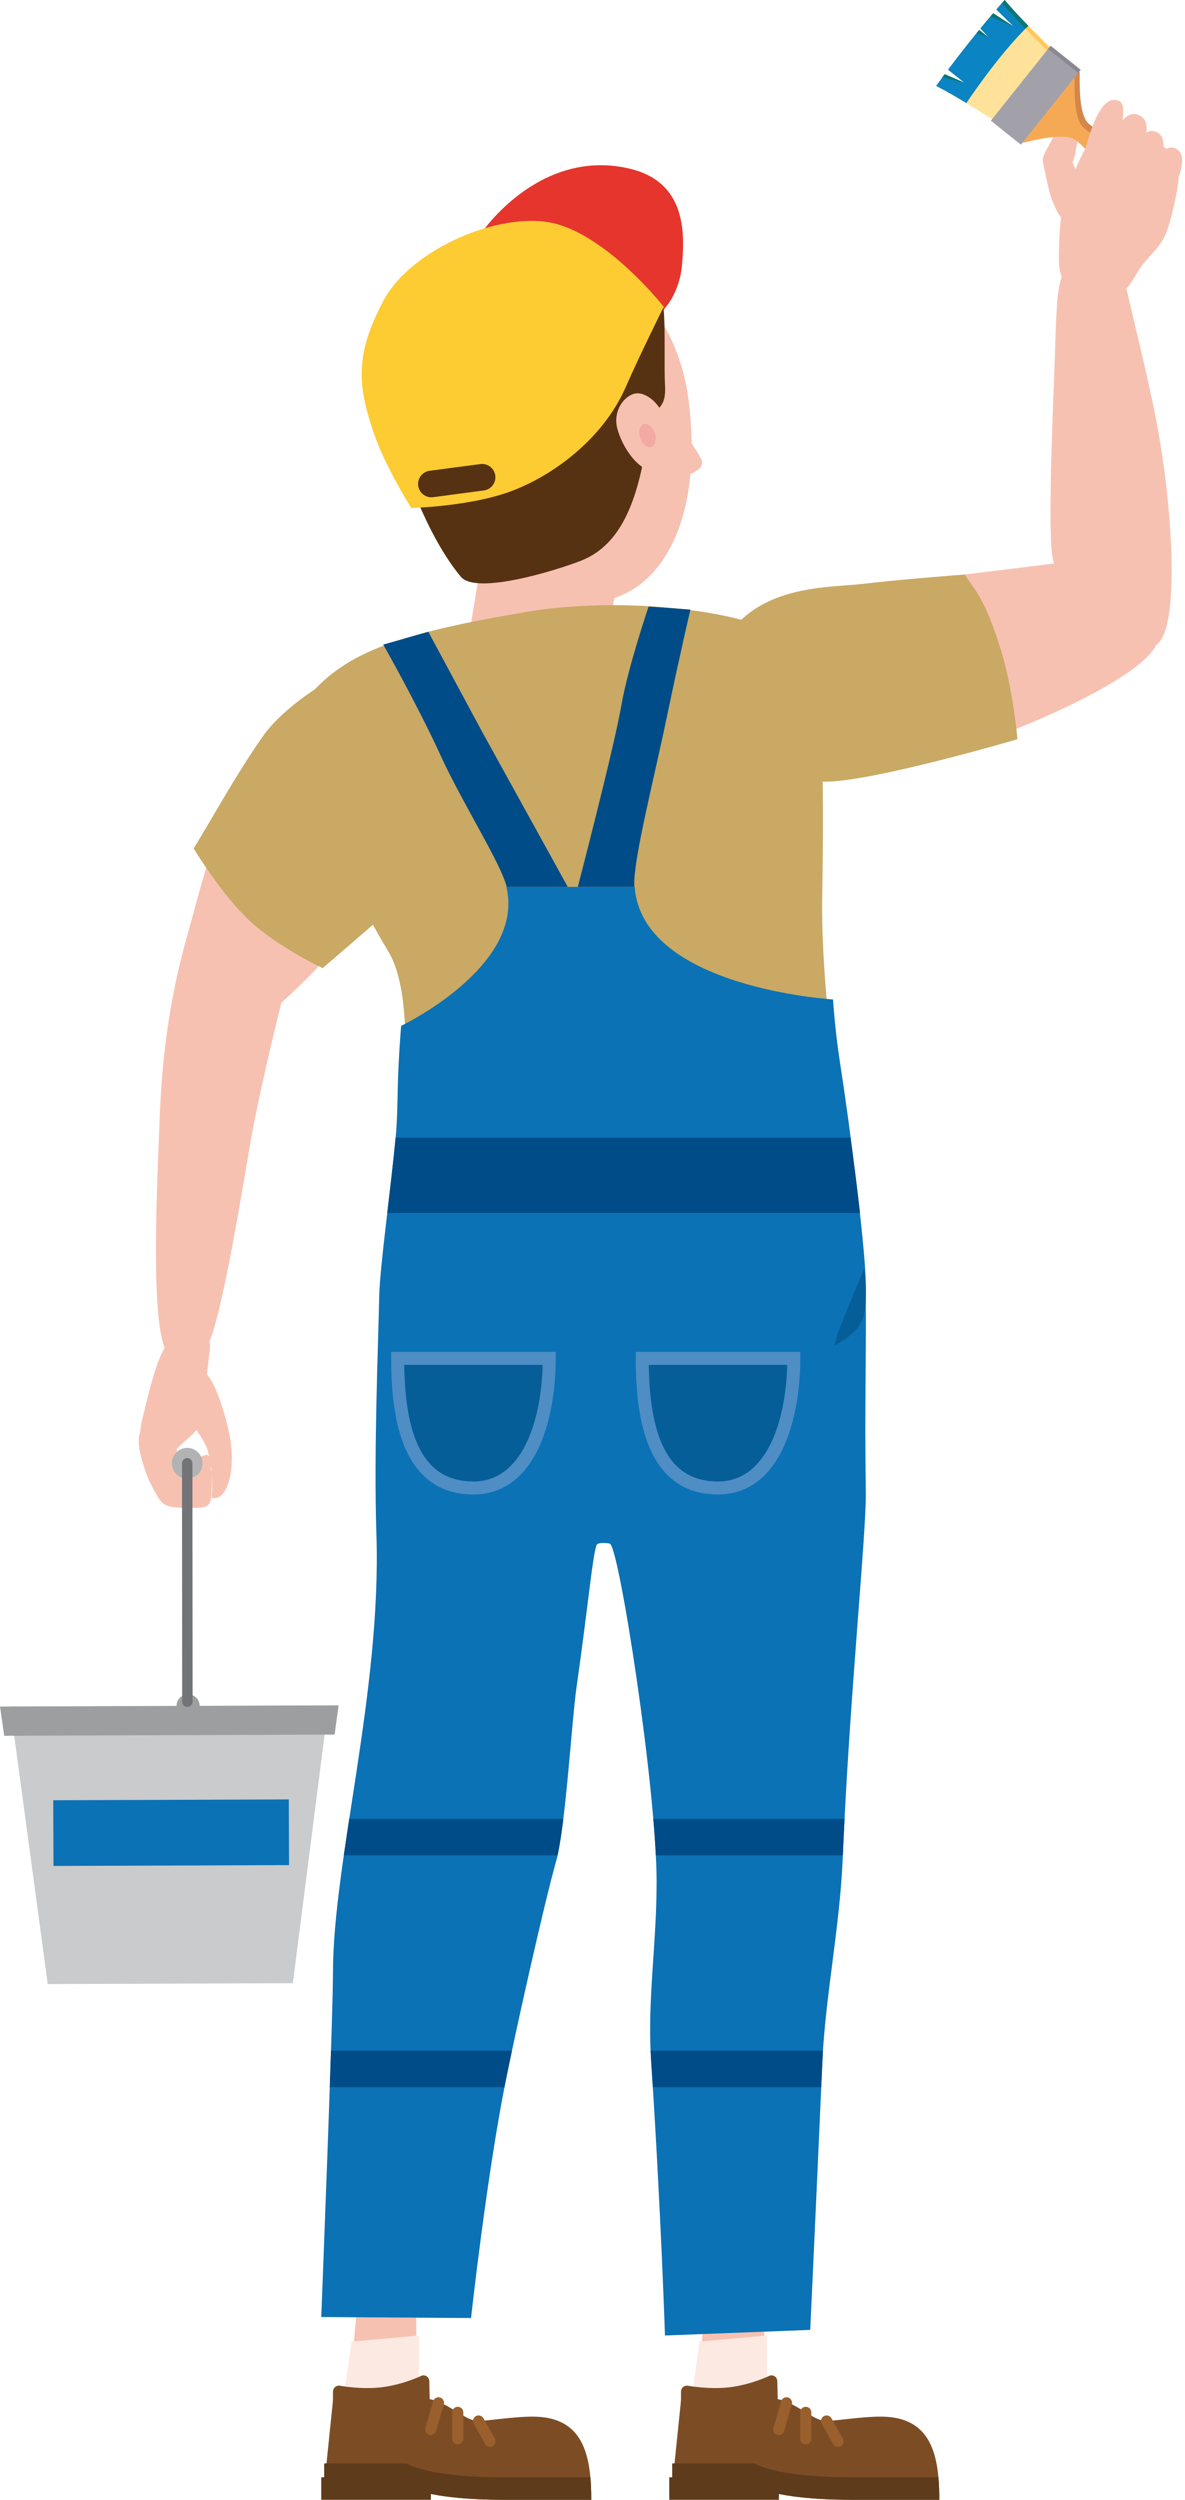 <?xml version="1.0" encoding="UTF-8"?><svg xmlns="http://www.w3.org/2000/svg" xmlns:xlink="http://www.w3.org/1999/xlink" height="4363.5" preserveAspectRatio="xMidYMid meet" version="1.0" viewBox="1467.4 318.3 2070.1 4363.5" width="2070.1" zoomAndPan="magnify"><g><g><path d="M 3496.738 1106.98 C 3483.715 1022.68 3464.195 946.258 3436.824 829.125 C 3426.582 785.223 3413.637 762.945 3378.023 763.883 C 3348.105 764.66 3329.312 784.547 3324.371 795.855 C 3314.547 818.285 3312.934 849.793 3310.543 927.488 C 3307.891 1015.27 3294.922 1275.082 3308.906 1301.777 C 3086.316 1330.816 2865.523 1345.789 2763.234 1428.059 C 2701.344 1477.863 2728.039 1597.906 2792.922 1643.734 C 2884.809 1708.641 3054.059 1665.152 3231.312 1595.281 C 3336.824 1553.688 3464.844 1490.367 3487.355 1443.969 C 3525.828 1418.492 3517.25 1239.652 3496.738 1106.98" fill="#f7c1b1"/></g><g><path d="M 2737.332 1430.473 C 2797.324 1337.668 2919.223 1344.301 2974.586 1337.465 C 3029.93 1330.578 3152.707 1321.121 3152.707 1321.121 C 3169.793 1348.23 3186.043 1358.59 3214.641 1448.551 C 3237.277 1519.828 3244.793 1608.617 3244.793 1608.617 C 3244.793 1608.617 2982.781 1685.672 2904.551 1682.645 C 2721.039 1675.582 2698.492 1490.555 2737.332 1430.473" fill="#c9a964"/></g><g><path d="M 3305.332 561.473 C 3293.93 583.918 3286.844 591.473 3289.562 603.258 C 3291.512 611.719 3298.902 648.145 3302.227 658.668 C 3313.574 694.629 3334.012 720.121 3346.73 717.676 C 3359.422 714.793 3368.844 691.25 3362.445 663.477 C 3359.613 650.562 3346.266 610.07 3340.578 601.773 C 3344.891 596.855 3347.309 576.363 3348.93 568.863 C 3353.406 548.23 3349.203 529.992 3336.73 525.266 C 3328.602 522.16 3318.188 537.105 3305.332 561.473" fill="#f7c1b1"/></g><g><path d="M 3207.906 335.012 L 3237.922 364.363 L 3202.395 341.414 C 3194.895 350.203 3187.43 359.078 3180.074 367.984 L 3194.723 383.98 L 3177.949 370.57 C 3159.281 393.289 3141.129 416.438 3123.52 439.961 L 3151.668 462.449 L 3117.691 447.801 C 3112.664 454.609 3107.668 461.418 3102.754 468.281 C 3147.793 491.203 3187.973 520.125 3231.777 544.652 C 3263.055 505.504 3294.305 466.355 3325.582 427.207 C 3291.922 389.898 3254.84 357.098 3222.5 318.266 C 3217.617 323.809 3212.734 329.41 3207.906 335.012" fill="#ffe299"/></g><g><path d="M 3237.922 364.363 L 3202.395 341.414 C 3194.895 350.203 3187.43 359.078 3180.074 367.984 L 3194.723 383.98 L 3177.949 370.57 C 3159.281 393.289 3141.129 416.438 3123.52 439.961 L 3151.668 462.449 L 3117.691 447.801 C 3112.664 454.609 3107.668 461.418 3102.754 468.281 C 3120.906 477.531 3138.312 487.754 3155.461 498.27 C 3177.578 465.727 3221.148 404.836 3263.828 363.418 C 3249.641 348.91 3235.684 334.09 3222.5 318.266 C 3217.617 323.809 3212.734 329.41 3207.906 335.012 L 3237.922 364.363" fill="#0a84c2"/></g><g><path d="M 3194.719 383.992 L 3177.934 370.59 L 3177.992 370.617 L 3178.047 370.672 L 3194.719 383.992 M 3176.371 372.492 C 3176.602 372.234 3176.801 371.98 3176.996 371.754 C 3176.801 371.98 3176.602 372.234 3176.371 372.492 M 3177.141 371.582 C 3177.395 371.242 3177.68 370.93 3177.934 370.59 C 3177.68 370.93 3177.395 371.242 3177.141 371.582" fill="#ffe299"/></g><g><path d="M 3159.586 393.281 C 3165.156 386.324 3170.75 379.391 3176.371 372.492 C 3176.602 372.234 3176.801 371.98 3176.996 371.754 C 3177.055 371.695 3177.082 371.641 3177.141 371.582 C 3177.395 371.242 3177.68 370.93 3177.934 370.59 L 3194.719 383.992 L 3173.449 376.238 C 3168.789 381.891 3164.188 387.57 3159.586 393.281" fill="#0a7574"/></g><g><path d="M 3178.027 370.641 L 3178 370.613 C 3178.172 370.414 3178.227 370.328 3178.227 370.328 C 3178.258 370.328 3178.141 370.469 3178.027 370.641" fill="#ffe299"/></g><g><path d="M 3237.906 364.348 L 3202.383 341.426 L 3207.641 344.801 L 3237.906 364.348" fill="#ffe299"/></g><g><path d="M 3180.176 368.094 L 3180.09 368.008 C 3187.434 359.062 3194.895 350.203 3202.383 341.426 L 3237.906 364.348 L 3197.895 347.059 C 3191.922 354.031 3186.035 361.035 3180.176 368.094" fill="#0a7574"/></g><g><path d="M 3151.645 462.453 L 3117.688 447.816 L 3126.539 451.645 L 3151.645 462.453" fill="#ffe299"/></g><g><path d="M 3151.645 462.453 L 3113.441 453.57 C 3114.836 451.645 3116.262 449.746 3117.688 447.816 L 3151.645 462.453" fill="#0a7574"/></g><g><path d="M 3208.102 335.223 L 3207.902 335.023 L 3208.102 335.223" fill="#ffe299"/></g><g><path d="M 3321.074 432.84 C 3300.938 410.52 3279.57 389.812 3258.719 368.441 C 3260.41 366.75 3262.137 365.055 3263.828 363.418 C 3284.48 384.555 3305.621 405.094 3325.582 427.207 C 3324.059 429.074 3322.566 430.941 3321.074 432.84 M 3247.773 346.699 C 3247.688 346.613 3247.629 346.527 3247.543 346.469 C 3247.629 346.527 3247.688 346.613 3247.773 346.699 M 3247.516 346.414 C 3238.957 337.309 3230.57 327.973 3222.5 318.266 C 3230.598 327.973 3238.957 337.309 3247.516 346.414" fill="#ffc85c"/></g><g><path d="M 3258.719 368.441 C 3244.73 354.141 3231 339.52 3217.988 323.922 C 3214.688 327.656 3211.383 331.449 3208.109 335.211 L 3207.906 335.012 C 3212.734 329.41 3217.617 323.809 3222.5 318.266 C 3230.57 327.973 3238.957 337.309 3247.516 346.414 C 3247.516 346.414 3247.543 346.441 3247.543 346.469 C 3247.629 346.527 3247.688 346.613 3247.773 346.699 C 3253.059 352.359 3258.43 357.902 3263.828 363.418 C 3262.137 365.055 3260.41 366.75 3258.719 368.441" fill="#0a7574"/></g><g><path d="M 3338.668 454.168 C 3325.801 470.281 3312.934 486.367 3300.09 502.48 C 3287.223 518.566 3274.383 534.68 3261.516 550.766 C 3252.812 561.676 3251.137 568.5 3257.066 566.934 C 3284.34 560.441 3329.129 550.344 3346.25 562.738 C 3388.238 593.145 3405.332 664.258 3459.969 661.906 C 3473.172 661.32 3489.984 654.297 3490.094 654.188 C 3490.18 654.074 3493.312 636.113 3490.934 623.078 C 3481.172 569.281 3408.047 568.359 3369.078 534.148 C 3353.215 520.215 3353.133 474.281 3353.41 446.25 C 3353.664 440.125 3347.367 443.258 3338.668 454.168" fill="#f6a954"/></g><g><path d="M 3342.176 450.023 C 3343.715 449.797 3344.555 450.777 3344.469 453.098 C 3344.16 481.125 3344.246 527.051 3360.133 540.977 C 3399.066 575.184 3472.207 576.137 3481.996 629.922 C 3483.699 639.32 3482.527 651.316 3481.715 657.305 C 3486.664 655.68 3490.051 654.227 3490.105 654.172 C 3490.191 654.059 3493.32 636.102 3490.945 623.07 C 3481.156 569.285 3408.043 568.359 3369.082 534.125 C 3353.223 520.195 3353.141 474.27 3353.418 446.246 C 3353.613 440.988 3349.027 442.555 3342.176 450.023" fill="#d58648"/></g><g><path d="M 3355.211 440.172 L 3250.84 570.887 L 3198.328 528.961 L 3302.703 398.25 L 3355.211 440.172" fill="#a2a1aa"/></g><g><path d="M 3298.27 403.812 L 3350.781 445.707 L 3355.211 440.172 L 3302.703 398.25 L 3298.27 403.812" fill="#8a8992"/></g><g><path d="M 3336.262 815.02 C 3339.887 816.832 3399.953 844.281 3419.5 834.398 C 3442.723 822.652 3449.121 797.203 3466.305 776.805 C 3494.801 743.066 3501.965 743.645 3515.609 687.859 C 3537.516 598.805 3528.02 585.711 3471.355 559.301 C 3414.75 533 3383.152 525.258 3348.039 609.457 C 3332.309 647.531 3320.121 683.879 3318.309 727.008 C 3316.387 779.879 3314.055 803.875 3336.262 815.02" fill="#f7c1b1"/></g><g><path d="M 3376.445 620.062 C 3388.727 625.855 3404.414 611.883 3411.453 588.793 C 3418.328 565.676 3441.863 502.426 3421.738 494.246 C 3391.305 481.883 3373.59 544.25 3366.66 567.203 C 3359.566 590.57 3364.055 614.102 3376.445 620.062" fill="#f7c1b1"/></g><g><path d="M 3413.965 640.242 C 3426.695 646.418 3442.129 632.883 3448.91 609.898 C 3455.277 586.555 3489.867 531.789 3455.441 518.727 C 3425.898 507.508 3409.414 564.504 3402.828 587.324 C 3396.27 610.176 3401.285 633.961 3413.965 640.242" fill="#f7c1b1"/></g><g><path d="M 3452.219 655.52 C 3465.156 661.809 3481.242 647.094 3488.438 623.16 C 3495.711 599.145 3512.18 555.27 3484.578 547.609 C 3462.449 541.43 3449.648 577.152 3442.207 601.031 C 3435.125 625.102 3439.473 649.418 3452.219 655.52" fill="#f7c1b1"/></g><g><path d="M 3486.469 670.277 C 3498.102 675.199 3515.309 658.426 3524.684 632.742 C 3534.254 607.191 3537.324 585.148 3521.125 577.59 C 3503.781 569.547 3492.367 589.523 3482.961 615.02 C 3473.285 640.68 3474.891 665.305 3486.469 670.277" fill="#f7c1b1"/></g><g><path d="M 2287.527 853.934 C 2287.527 853.934 2265.148 780.234 2314.566 716.672 C 2344.43 678.266 2436.707 581.852 2567.266 612.672 C 2665.09 635.766 2663.996 722.5 2658.777 780.859 C 2654.199 832.168 2626.457 859.004 2626.457 859.004 L 2287.527 853.934" fill="#e5352d"/></g><g><path d="M 2670.457 1017.984 C 2699.688 1253.039 2601.453 1375.445 2488.941 1368.176 C 2354.922 1359.52 2256.352 1326.297 2211.441 1143.695 C 2166.539 961.121 2235.871 787.102 2366.293 755.035 C 2496.711 722.945 2647.234 831.395 2670.457 1017.984" fill="#f7c1b1"/></g><g><path d="M 2507.812 1561.621 L 2271.172 1522.793 L 2328.43 1173.785 L 2565.09 1212.613 L 2507.812 1561.621" fill="#f7c1b1"/></g><g><path d="M 2626.742 858.598 C 2561.773 772.254 2453.305 737.633 2366.293 755.02 C 2208.133 786.609 2118.785 915.812 2163.684 1098.418 C 2171.133 1128.723 2211.645 1252.043 2272.434 1325.027 C 2299.504 1357.504 2440.945 1313.285 2482.402 1297.023 C 2564.344 1264.91 2585.754 1165.988 2600.883 1068.215 C 2607.766 1023.68 2631.766 1038.719 2629.148 991.699 C 2627.293 958.281 2629.984 888.695 2626.742 858.598" fill="#573212"/></g><g><path d="M 2640.605 1041.723 C 2640.605 1041.723 2680.918 1097.285 2691.699 1118.242 C 2702.508 1139.176 2669.867 1145.172 2656.465 1155.082 C 2643.059 1164.988 2602.992 1079.074 2640.605 1041.723" fill="#f7c1b1"/></g><g><path d="M 2185.875 1205.035 C 2185.875 1205.035 2286.273 1202.492 2357.344 1176.789 C 2432.875 1149.473 2520.844 1084.453 2560.332 994.289 C 2585.184 937.562 2626.902 853.781 2626.902 853.781 C 2626.902 853.781 2538.195 740.328 2444.973 710.785 C 2351.754 681.219 2186.004 750.293 2136.676 844.137 C 2087.945 936.875 2090.227 990.738 2123.613 1082.996 C 2143.383 1137.629 2185.875 1205.035 2185.875 1205.035" fill="#fdcb32"/></g><g><path d="M 2332.621 1148.32 C 2334.301 1161.031 2325.352 1172.723 2312.633 1174.387 L 2224.062 1186.125 C 2211.344 1187.812 2199.664 1178.855 2197.973 1166.141 C 2196.289 1153.43 2205.242 1141.738 2217.961 1140.051 L 2306.531 1128.336 C 2319.25 1126.648 2330.93 1135.605 2332.621 1148.32" fill="#573212"/></g><g><path d="M 2711.758 4318.121 L 2702.043 4318.121 L 2682.582 4516.82 L 2802.539 4516.82 L 2802.539 4318.121 L 2711.758 4318.121" fill="#f7c1b1"/></g><g><path d="M 2689.387 4405.641 L 2807.188 4394.93 L 2807.188 4495.699 L 2676.832 4495.699 L 2689.387 4405.641" fill="#fce9e2"/></g><g><path d="M 2827.797 4589.629 C 2827.969 4596.758 2822.262 4602.602 2815.129 4602.602 L 2669.984 4602.602 C 2662.852 4602.602 2657.023 4596.758 2657.023 4589.629 L 2657.023 4493.32 C 2657.023 4486.18 2662.766 4481.41 2669.777 4482.699 C 2669.777 4482.699 2707.355 4489.66 2742.574 4485.211 C 2781.766 4480.258 2812.371 4464.84 2812.371 4464.84 C 2819.328 4463.27 2825.156 4467.812 2825.332 4474.949 L 2827.797 4589.629" fill="#7c4d25"/></g><g><path d="M 3007.609 4536.551 C 2972.199 4536.219 2919.547 4545.18 2908.449 4544.078 C 2884.52 4541.727 2856.926 4509.859 2820.141 4504.98 C 2739.02 4494.25 2657.02 4508.5 2657.02 4508.5 L 2641.688 4657.469 L 2785.91 4657.469 C 2785.91 4657.469 2818.539 4681.73 2956.543 4681.73 C 2986.672 4681.73 3108.297 4681.73 3108.297 4681.73 C 3108.297 4603.289 3094.336 4537.359 3007.609 4536.551" fill="#7c4d25"/></g><g><path d="M 2828.113 4681.73 L 2636.586 4681.73 L 2636.586 4642.441 L 2828.113 4642.441 L 2828.113 4681.73" fill="#5e3b1b"/></g><g><path d="M 2956.543 4642.438 C 2818.539 4642.438 2785.91 4618.168 2785.91 4618.168 L 2641.688 4618.168 L 2641.688 4657.469 L 2785.91 4657.469 C 2785.91 4657.469 2818.539 4681.73 2956.543 4681.73 C 2986.672 4681.73 3108.297 4681.73 3108.297 4681.73 C 3108.297 4668.16 3107.855 4654.988 3106.715 4642.438 C 3092.543 4642.438 2984.668 4642.438 2956.543 4642.438" fill="#5e3b1b"/></g><g><path d="M 2827.816 4568.77 C 2826.906 4568.77 2825.996 4568.641 2825.086 4568.379 C 2819.941 4566.879 2816.969 4561.48 2818.473 4556.32 L 2832 4509.75 C 2833.484 4504.59 2838.875 4501.621 2844.039 4503.121 C 2849.199 4504.621 2852.176 4510.02 2850.668 4515.18 L 2837.16 4561.75 C 2835.918 4566.008 2832.035 4568.77 2827.816 4568.77" fill="#995f2c"/></g><g><path d="M 2874.992 4584.801 C 2869.629 4584.801 2865.273 4580.449 2865.273 4575.078 L 2865.273 4529.09 C 2865.273 4523.719 2869.629 4519.371 2874.992 4519.371 C 2880.371 4519.371 2884.727 4523.719 2884.727 4529.09 L 2884.727 4575.078 C 2884.727 4580.449 2880.371 4584.801 2874.992 4584.801" fill="#995f2c"/></g><g><path d="M 2931.391 4589.312 C 2927.996 4589.312 2924.711 4587.531 2922.906 4584.359 L 2902.902 4548.953 C 2900.27 4544.27 2901.93 4538.34 2906.605 4535.703 C 2911.281 4533.062 2917.219 4534.711 2919.855 4539.391 L 2939.855 4574.801 C 2942.492 4579.473 2940.848 4585.41 2936.176 4588.051 C 2934.656 4588.902 2933.016 4589.312 2931.391 4589.312" fill="#995f2c"/></g><g><path d="M 2103.797 4318.117 L 2094.078 4318.117 L 2074.637 4516.82 L 2194.582 4516.82 L 2194.582 4318.117 L 2103.797 4318.117" fill="#f7c1b1"/></g><g><path d="M 2081.426 4405.641 L 2199.211 4394.934 L 2199.211 4495.703 L 2068.852 4495.703 L 2081.426 4405.641" fill="#fce9e2"/></g><g><path d="M 2219.848 4589.629 C 2220.012 4596.762 2214.305 4602.602 2207.18 4602.602 L 2062.035 4602.602 C 2054.887 4602.602 2049.055 4596.762 2049.055 4589.629 L 2049.055 4493.32 C 2049.055 4486.18 2054.805 4481.41 2061.805 4482.699 C 2061.805 4482.699 2099.395 4489.66 2134.602 4485.211 C 2173.812 4480.262 2204.418 4464.84 2204.418 4464.84 C 2211.375 4463.27 2217.207 4467.809 2217.367 4474.949 L 2219.848 4589.629" fill="#7c4d25"/></g><g><path d="M 2399.648 4536.551 C 2364.215 4536.223 2311.57 4545.184 2300.48 4544.082 C 2276.551 4541.73 2248.957 4509.863 2212.156 4504.98 C 2131.043 4494.254 2049.051 4508.5 2049.051 4508.5 L 2033.715 4657.473 L 2177.949 4657.473 C 2177.949 4657.473 2210.562 4681.73 2348.57 4681.73 C 2378.695 4681.73 2500.32 4681.73 2500.32 4681.73 C 2500.32 4603.289 2486.363 4537.359 2399.648 4536.551" fill="#7c4d25"/></g><g><path d="M 2220.141 4681.73 L 2028.609 4681.73 L 2028.609 4642.441 L 2220.141 4642.441 L 2220.141 4681.73" fill="#5e3b1b"/></g><g><path d="M 2348.57 4642.441 C 2210.562 4642.441 2177.949 4618.172 2177.949 4618.172 L 2033.715 4618.172 L 2033.715 4657.473 L 2177.949 4657.473 C 2177.949 4657.473 2210.562 4681.73 2348.57 4681.73 C 2378.695 4681.73 2500.32 4681.73 2500.32 4681.73 C 2500.32 4668.16 2499.879 4654.992 2498.742 4642.441 C 2484.57 4642.441 2376.703 4642.441 2348.57 4642.441" fill="#5e3b1b"/></g><g><path d="M 2219.859 4568.77 C 2218.953 4568.77 2218.043 4568.641 2217.133 4568.379 C 2211.973 4566.879 2209.012 4561.48 2210.512 4556.32 L 2224.031 4509.75 C 2225.531 4504.59 2230.93 4501.617 2236.094 4503.121 C 2241.242 4504.617 2244.215 4510.02 2242.715 4515.18 L 2229.195 4561.75 C 2227.957 4566.008 2224.074 4568.77 2219.859 4568.77" fill="#995f2c"/></g><g><path d="M 2267.031 4584.797 C 2261.668 4584.797 2257.309 4580.449 2257.309 4575.078 L 2257.309 4529.086 C 2257.309 4523.719 2261.668 4519.367 2267.031 4519.367 C 2272.41 4519.367 2276.77 4523.719 2276.77 4529.086 L 2276.77 4575.078 C 2276.77 4580.449 2272.41 4584.797 2267.031 4584.797" fill="#995f2c"/></g><g><path d="M 2323.438 4589.309 C 2320.059 4589.309 2316.762 4587.527 2314.957 4584.359 L 2294.965 4548.949 C 2292.312 4544.27 2293.977 4538.34 2298.645 4535.699 C 2303.328 4533.059 2309.258 4534.711 2311.906 4539.391 L 2331.914 4574.801 C 2334.551 4579.469 2332.902 4585.41 2328.219 4588.051 C 2326.719 4588.898 2325.055 4589.309 2323.438 4589.309" fill="#995f2c"/></g><g><path d="M 2030.598 1610.082 C 2194.879 1405.457 2049.348 1488.926 2419.539 1426.844 C 2586.25 1398.875 2822.246 1408.859 2872.484 1491.199 C 2887.816 1516.32 2891.926 1695.691 2888.414 1885.312 C 2885.23 2058.012 2921.617 2236.059 2908.562 2317.008 C 2881.145 2486.855 2856.422 2773.797 2522.535 2773.797 C 2370.957 2773.797 2225.652 2656.926 2189.098 2415.031 C 2174.43 2317.91 2231.836 2105.289 2156.598 1982.324 C 2073.059 1845.723 1995.027 1654.375 2030.598 1610.082" fill="#f7c1b1"/></g><g><path d="M 2922.637 2188.047 C 2915.082 2098.711 2901.758 1987.203 2903.793 1877.727 C 2907.414 1681.195 2903.168 1495.281 2887.297 1469.266 C 2835.223 1383.91 2563.523 1356.82 2390.73 1385.809 C 2152.34 1425.773 2065.859 1459.5 1999.461 1542.219 C 1962.59 1588.129 2058.723 1836.715 2145.309 1978.262 C 2179.512 2034.16 2176.641 2140.262 2175.859 2213.973 C 2380.383 2237.598 2741.102 2237.418 2922.637 2188.047" fill="#c9a964"/></g><g><path d="M 2979.934 2562.621 C 2979.703 2495.664 2950.094 2270.219 2935.734 2179.305 C 2925.855 2116.863 2922.645 2062.824 2922.645 2062.824 C 2922.645 2062.824 2589.078 2043.098 2576.121 1866.406 L 2352.078 1866.406 C 2385.301 2005.418 2168.176 2108.906 2168.176 2108.906 C 2168.176 2108.906 2163.582 2160.293 2162.121 2221.695 C 2161.68 2239.746 2161.582 2272.141 2158.547 2304.051 C 2149.566 2398.715 2130.941 2528.766 2129.824 2582.27 C 2127.961 2670.664 2120.25 2854.391 2124.961 2996.27 C 2134.035 3270.77 2049.062 3567.406 2049.062 3761.918 C 2049.062 3843.438 2028.609 4362.699 2028.609 4362.699 L 2290.293 4364.441 C 2290.293 4364.441 2317.148 4118.938 2350.656 3951.309 C 2368.574 3861.609 2418.402 3639.348 2438.82 3567.328 C 2455.352 3508.93 2465.793 3324.828 2474.711 3262.207 C 2495.82 3114.07 2502.281 3034.758 2509.664 3014.992 C 2511.488 3010.148 2529.695 3011.496 2532.906 3012.859 C 2548.977 3019.684 2614.688 3442.309 2614.457 3604.027 C 2614.32 3714.797 2598 3810.738 2604.785 3913.789 C 2621.895 4173.777 2629.047 4394.93 2629.047 4394.93 L 2882.809 4385.141 C 2882.809 4385.141 2892.574 4176.449 2903.996 3917.191 C 2908.973 3804.188 2934.582 3681.668 2939.523 3562.547 C 2951.074 3284.078 2980.816 2996.961 2979.895 2923.871 C 2977.777 2752.578 2980.527 2743.254 2979.934 2562.621" fill="#0b72b5"/></g><g><path d="M 2977.133 2533.102 C 2977.133 2533.102 2934.516 2632.398 2929.793 2649.566 C 2925.051 2666.723 2925.051 2666.723 2925.051 2666.723 C 2925.051 2666.723 2969.227 2647.098 2976.586 2613.305 C 2983.941 2579.492 2977.133 2533.102 2977.133 2533.102" fill="#055e97"/></g><g><path d="M 2162.105 2689.379 C 2162.105 2782.625 2176.176 2915.613 2294.484 2915.613 C 2398.348 2915.613 2426.859 2782.625 2426.859 2689.379 L 2162.105 2689.379" fill="#055e97"/></g><g><path d="M 2173.531 2700.715 C 2175.504 2839.484 2214.082 2904.254 2294.484 2904.254 C 2380.418 2904.254 2413.027 2797.105 2415.375 2700.715 Z M 2294.484 2926.945 C 2237.207 2926.945 2196.477 2898.285 2173.426 2841.742 C 2158.184 2804.332 2150.766 2754.488 2150.766 2689.363 L 2150.766 2678.023 L 2438.203 2678.023 L 2438.203 2689.363 C 2438.203 2722.867 2434.539 2787.25 2409.977 2842.102 C 2385.117 2897.609 2345.176 2926.945 2294.484 2926.945" fill="#4f8dc5"/></g><g><path d="M 2589.363 2689.359 C 2589.363 2782.617 2603.441 2915.605 2721.738 2915.605 C 2825.609 2915.605 2854.113 2782.617 2854.113 2689.359 L 2589.363 2689.359" fill="#055e97"/></g><g><path d="M 2600.766 2700.719 C 2602.734 2839.492 2641.324 2904.273 2721.73 2904.273 C 2807.66 2904.273 2840.27 2797.109 2842.605 2700.719 Z M 2721.73 2926.949 C 2664.438 2926.949 2623.727 2898.277 2600.66 2841.742 C 2585.422 2804.332 2578 2754.496 2578 2689.383 L 2578 2678.023 L 2865.441 2678.023 L 2865.441 2689.383 C 2865.441 2722.871 2861.785 2787.262 2837.227 2842.109 C 2812.352 2897.609 2772.41 2926.949 2721.73 2926.949" fill="#4f8dc5"/></g><g><path d="M 2630.02 1067.316 C 2629.086 1102.98 2623.082 1138.773 2603.027 1138.258 C 2582.953 1137.719 2554.395 1100.238 2545.645 1065.648 C 2537.285 1032.605 2561.723 1004.316 2581.777 1004.832 C 2601.852 1005.371 2630.949 1031.672 2630.02 1067.316" fill="#f7c1b1"/></g><g><path d="M 2611.152 1074.102 C 2614.949 1085.039 2612.336 1095.902 2605.32 1098.324 C 2598.352 1100.742 2589.594 1093.848 2585.77 1082.887 C 2581.996 1071.926 2584.609 1061.086 2591.602 1058.668 C 2598.617 1056.246 2607.352 1063.168 2611.152 1074.102" fill="#f3a9a4"/></g><g><path d="M 2043.5 3961.43 L 2348.66 3961.43 C 2349.328 3958.027 2349.977 3954.648 2350.645 3951.309 C 2353.59 3936.617 2357.379 3918.34 2361.766 3897.777 L 2045.629 3897.777 C 2044.98 3917.898 2044.258 3939.289 2043.5 3961.43 Z M 2608.668 3493.219 C 2610.621 3515.938 2612.117 3537.348 2613.129 3556.867 L 2939.758 3556.867 C 2940.66 3535.66 2941.668 3514.418 2942.754 3493.219 Z M 2604.789 3913.789 C 2605.836 3929.828 2606.848 3945.719 2607.84 3961.43 L 2902.043 3961.43 C 2902.691 3946.871 2903.344 3932.121 2904.012 3917.188 C 2904.281 3910.758 2904.66 3904.27 2905.059 3897.777 L 2603.938 3897.777 C 2604.176 3903.098 2604.426 3908.43 2604.789 3913.789 Z M 2067.996 3556.867 L 2441.418 3556.867 C 2445.066 3540.559 2448.406 3518.359 2451.492 3493.219 L 2077.512 3493.219 C 2074.207 3514.84 2070.992 3536.09 2067.996 3556.867" fill="#004c89"/></g><g><path d="M 2969.812 2435.504 C 2965.348 2396.551 2959.609 2352.203 2953.086 2304.051 L 2158.543 2304.051 C 2154.715 2344.332 2149.16 2391.012 2143.93 2435.504 L 2969.812 2435.504" fill="#004c89"/></g><g><path d="M 2308.363 1593.301 L 2215.641 1421.074 L 2136.918 1443.426 C 2136.918 1443.426 2196.43 1548.07 2237.289 1637.391 C 2275.43 1720.738 2342.727 1825.602 2352.496 1866.418 L 2459.25 1866.418 L 2308.363 1593.301" fill="#004c89"/></g><g><path d="M 2673.508 1382.32 L 2600.492 1377.031 C 2600.492 1377.031 2564.551 1482.43 2553.105 1548.379 C 2539.746 1625.262 2476.754 1866.422 2476.754 1866.422 L 2575.598 1866.422 C 2572.395 1822.723 2609.16 1681.871 2634.254 1560.715 C 2653.746 1466.762 2673.508 1382.32 2673.508 1382.32" fill="#004c89"/></g><g><path d="M 1999.457 1542.223 C 1834.129 1757.574 1835.809 1805.977 1794.309 1952.066 C 1765.719 2052.676 1750.828 2155.156 1746.629 2263.484 C 1741.887 2385.734 1730.527 2607.844 1754.949 2671.047 C 1766.246 2700.262 1813.246 2686.25 1826.156 2672.773 C 1851.969 2645.863 1897.777 2350.422 1906.84 2301.375 C 1924.609 2205.035 1958.949 2068.434 1958.949 2068.434 C 1958.949 2068.434 2138.062 1914.859 2158.77 1778.152 C 2175.016 1670.785 2171.371 1614.277 2130.027 1570.07 C 2092.906 1530.387 2073.148 1529.215 2045.168 1526.508 C 2021.418 1524.203 2006.059 1533.609 1999.457 1542.223" fill="#f7c1b1"/></g><g><path d="M 2038.52 1509.367 C 2011.441 1522.605 1954.75 1564.191 1928.73 1600.59 C 1888.801 1656.422 1843.23 1736.754 1829.102 1760.387 C 1805.762 1799.391 1805.762 1799.391 1805.762 1799.391 C 1805.762 1799.391 1854.43 1880.176 1904.293 1926.281 C 1954.141 1972.406 2031.199 2008.117 2031.199 2008.117 L 2125.5 1926.84 L 2240.688 1808.969 C 2240.688 1808.969 2213.074 1666.133 2162.66 1580.852 C 2117.383 1504.199 2075.094 1491.457 2038.52 1509.367" fill="#c9a964"/></g><g><path d="M 1776.25 2847.59 C 1758.398 2792.543 1760.887 2781.848 1743.426 2783.754 C 1725.941 2785.754 1697.172 2800.098 1725.367 2880.043 C 1731.805 2898.32 1739.207 2908.309 1746.324 2917.207 C 1758.207 2932.027 1786.184 2927.781 1808.297 2928.652 C 1834.59 2929.703 1834.031 2916.297 1834.699 2901.734 C 1835.734 2879.242 1839.734 2853.332 1824.246 2858.652 C 1795.059 2868.656 1813.238 2896.129 1794.988 2892.934 C 1777.094 2889.816 1775.883 2892.934 1772.551 2882.48 C 1771.746 2879.977 1777.707 2852.094 1776.25 2847.59" fill="#f7c1b1"/></g><g><path d="M 1826.074 2764.855 C 1827.949 2697.176 1838.277 2663.906 1832.762 2661.312 C 1823.926 2657.133 1795.93 2653.141 1778.266 2652.465 C 1747.066 2651.27 1728.32 2748.172 1717.426 2789.238 C 1699.746 2855.91 1725.641 2906.719 1776.246 2847.598 C 1797.43 2822.84 1824.59 2818.043 1826.074 2764.855" fill="#f7c1b1"/></g><g><path d="M 1767.121 2872.766 C 1741.691 2801.066 1754.359 2803.707 1736.891 2805.609 C 1719.418 2807.609 1694.098 2808.742 1722.293 2888.684 C 1728.742 2906.949 1741.328 2929.832 1748.449 2938.734 C 1760.336 2953.559 1788.301 2949.312 1810.41 2950.176 C 1836.719 2951.227 1836.152 2937.832 1836.824 2923.262 C 1837.852 2900.773 1841.859 2874.855 1826.371 2880.172 C 1797.176 2890.184 1815.348 2917.648 1797.109 2914.465 C 1779.207 2911.348 1778.008 2914.465 1774.676 2904.012 C 1773.867 2901.5 1768.699 2877.23 1767.121 2872.766" fill="#f7c1b1"/></g><g><path d="M 1830.355 2850.496 C 1821.594 2815.254 1747.746 2757.133 1795.512 2713.398 C 1826.891 2684.746 1851.363 2750.953 1866.105 2812.469 C 1881.32 2876.004 1866.504 2928.133 1846.191 2932.848 C 1825.77 2937.352 1849.219 2925.816 1830.355 2850.496" fill="#f7c1b1"/></g><g><path d="M 1978.984 3779.988 L 1550.789 3781.496 L 1485.34 3297.051 L 2041.004 3295.098 L 1978.984 3779.988" fill="#cacbcc"/></g><g><path d="M 2051.945 3346.07 L 2058.918 3295.039 L 1467.441 3297.109 L 1474.766 3348.102 L 2051.945 3346.07" fill="#9c9e9f"/></g><g><path d="M 1972.332 3573.871 L 1560.828 3575.324 L 1560.418 3460.672 L 1971.934 3459.223 L 1972.332 3573.871" fill="#0b72b5"/></g><g><path d="M 1816.148 3295.898 C 1816.195 3307.039 1807.191 3316.109 1796.051 3316.133 C 1784.906 3316.176 1775.836 3307.184 1775.793 3296.031 C 1775.758 3284.898 1784.75 3275.828 1795.906 3275.785 C 1807.059 3275.738 1816.117 3284.754 1816.148 3295.898" fill="#9c9e9f"/></g><g><path d="M 1777.066 2892.867 C 1765.777 2883.27 1764.398 2866.34 1773.996 2855.035 C 1783.605 2843.746 1800.535 2842.367 1811.828 2851.965 C 1823.133 2861.562 1824.496 2878.508 1814.898 2889.809 C 1805.301 2901.102 1788.359 2902.465 1777.066 2892.867" fill="#b1b3b4"/></g><g><path d="M 1787.5 2866.523 C 1789.168 2864.555 1791.656 2863.312 1794.438 2863.297 C 1799.484 2863.297 1803.559 2867.375 1803.559 2872.422 L 1803.875 3288.711 C 1803.875 3293.73 1799.797 3297.82 1794.766 3297.82 C 1789.719 3297.836 1785.641 3293.758 1785.641 3288.727 L 1785.324 2872.422 C 1785.324 2870.18 1786.152 2868.109 1787.5 2866.523" fill="#737477"/></g></g></svg>